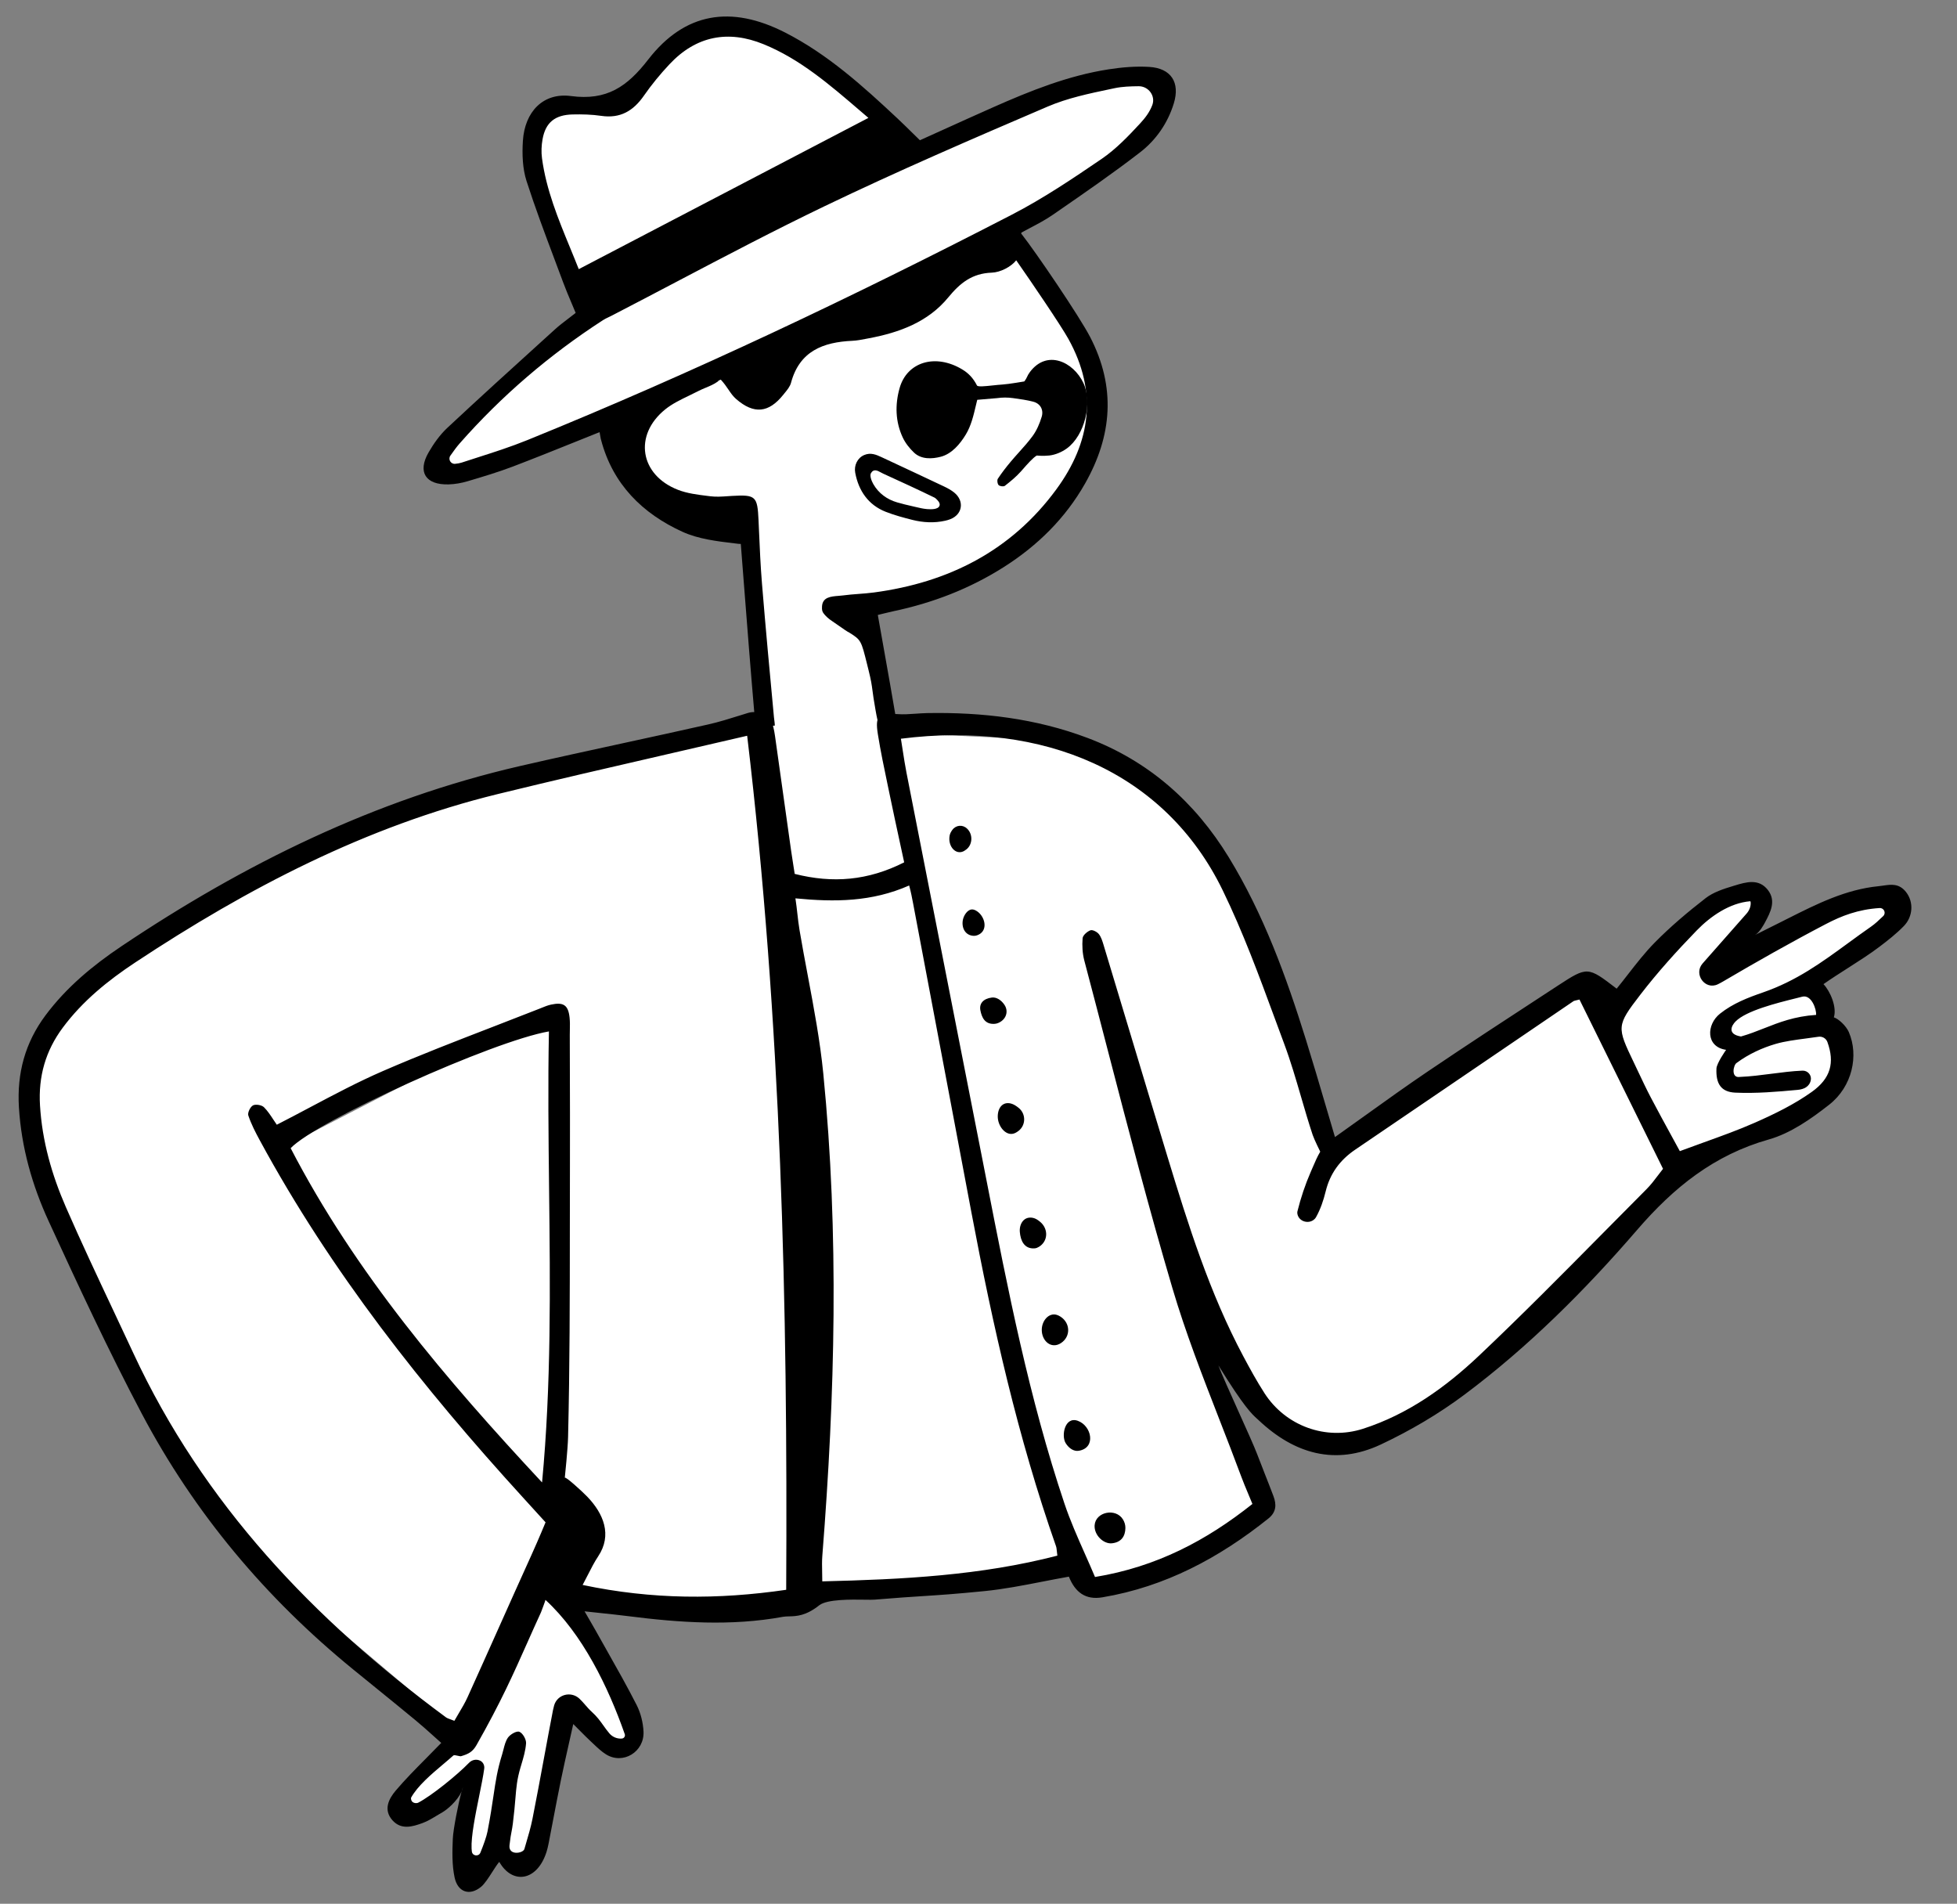 <svg viewBox="129.774 240.25 444.597 432.45" fill="none" xmlns="http://www.w3.org/2000/svg" xmlns:xlink="http://www.w3.org/1999/xlink" overflow="visible" width="444.597px" height="432.45px"><rect x="129.774" y="240.25" width="444.597" height="432.45" fill="#808080" stroke="none"/><g id="Master/Character/Bust"><g id="Frame" transform="translate(71.5 134.5) scale(505 505)"><g id="Frame/None" stroke="none" stroke-width="1" fill="none" fill-rule="evenodd" fill-opacity="0"/></g><g id="Head" transform="translate(195 205) scale(1 1)"><g id="Head/Hat"><path id="Path" fill-rule="evenodd" clip-rule="evenodd" d="M106.458 41.292L127.925 54.838L142.123 69.984L180.438 53.705L198.409 52.579L200.272 58.89L191.437 69.984L162.353 87.883C178.931 101.366 185.648 117.562 182.507 136.474C179.634 153.764 163.195 164.965 133.189 170.077L132.275 170.231L135.43 201.026C135.801 202.443 136 203.945 136 205.5C136 214.06 129.956 221 122.5 221C115.045 221 109 214.06 109 205.5C109 204.181 109.144 202.901 109.414 201.679L109.381 201.679L108.976 197.959C105.755 168.754 103.1 152.826 101.013 150.175C76.828 150.175 80.13 134.877 81.455 128.266C81.615 127.469 81.84 126.792 82.124 126.209L52.63 137.985L36.879 143.291L34.796 137.985L62.702 111.412L69.847 103.625L62.702 93.676L54.765 69.984L58.781 61.024V61.024L67.793 58.89V58.89H75.09L94.033 41.292H106.458Z" fill="white"/><path id="Stroke" fill-rule="evenodd" clip-rule="evenodd" d="M130.367 60.577C130.928 61.058 131.492 61.542 132.061 62.029C111.425 72.805 91.465 83.227 71.053 93.885L66.258 96.389C65.618 94.763 64.955 93.154 64.296 91.55C61.562 84.906 58.871 78.363 57.907 71.209C57.715 69.791 57.781 68.284 58.033 66.873C58.711 63.094 60.833 61.342 64.852 61.248C67.023 61.197 69.228 61.253 71.371 61.569C75.683 62.204 78.653 60.447 81.052 56.993C82.806 54.47 84.782 52.069 86.888 49.827C92.925 43.395 100.215 42.01 108.262 45.3C116.49 48.663 123.109 54.345 130.367 60.577ZM38.181 140.608C37.17 140.714 36.513 139.572 37.099 138.743C37.846 137.684 38.48 136.794 39.2 135.978C48.748 125.138 59.624 115.83 71.749 107.981C72.149 107.722 72.583 107.516 73.017 107.309C73.239 107.204 73.46 107.099 73.677 106.987C78.602 104.442 83.51 101.863 88.418 99.284C99.588 93.414 110.758 87.544 122.124 82.082C138.793 74.072 155.794 66.735 172.799 59.453C177.295 57.529 182.214 56.496 187.05 55.481C187.366 55.414 187.68 55.348 187.995 55.282C189.752 54.912 191.575 54.857 193.448 54.838C195.682 54.815 197.346 57.032 196.555 59.121C195.933 60.763 194.915 62.07 193.821 63.254C191.123 66.175 188.297 69.128 185.038 71.351C178.445 75.846 171.771 80.336 164.698 83.99C128.706 102.582 92.139 119.973 54.586 135.217C50.859 136.73 47.018 137.962 43.179 139.193C42.004 139.569 40.83 139.946 39.66 140.33C39.215 140.476 38.745 140.549 38.181 140.608ZM40.959 144.579C44.434 143.548 47.916 142.512 51.3 141.224C56.054 139.413 61.041 137.407 65.925 135.444C67.629 134.758 69.322 134.077 70.987 133.412C71.135 134.314 71.178 134.573 71.238 134.828C71.263 134.93 71.29 135.033 71.328 135.176C73.981 145.254 80.728 151.911 89.834 156.057C93.424 157.693 97.612 158.194 101.636 158.675C101.911 158.708 102.186 158.741 102.461 158.774C102.672 158.8 102.875 158.806 103.069 158.795C103.295 161.682 103.52 164.569 103.744 167.457L103.746 167.476L103.746 167.478C104.527 177.526 105.308 187.575 106.181 197.616C106.283 198.784 106.66 199.929 107.103 201.166C107.716 202.878 110.301 202.827 110.711 201.057C110.88 200.331 110.783 199.598 110.687 198.871L110.687 198.871C110.656 198.637 110.625 198.403 110.603 198.171C109.649 188.059 108.713 177.944 107.883 167.822C107.552 163.787 107.376 159.74 107.2 155.694C107.166 154.932 107.133 154.17 107.099 153.409C106.854 147.966 106.461 147.591 101.093 147.899C100.759 147.918 100.424 147.941 100.088 147.964C98.786 148.055 97.476 148.146 96.204 147.986C95.983 147.959 95.761 147.931 95.538 147.904L95.536 147.904L95.536 147.904C93.244 147.622 90.895 147.333 88.79 146.513C80.136 143.141 78.677 134.088 85.888 128.255C87.481 126.967 89.389 126.048 91.292 125.132C92.009 124.787 92.725 124.442 93.424 124.078C93.97 123.794 94.546 123.554 95.12 123.314L95.121 123.314C96.059 122.923 96.994 122.534 97.79 121.953C97.885 121.884 97.972 121.795 98.052 121.691C98.211 121.623 98.368 121.554 98.525 121.486C99.279 122.299 99.796 123.06 100.272 123.76C100.812 124.556 101.299 125.273 102.022 125.9C106.049 129.395 109.406 129.061 112.713 124.931C112.815 124.803 112.921 124.674 113.027 124.544C113.625 123.815 114.252 123.05 114.479 122.204C116.411 114.993 121.782 112.966 128.413 112.665C129.449 112.618 130.482 112.417 131.51 112.217C131.733 112.174 131.956 112.131 132.179 112.089C139.115 110.79 145.614 108.401 150.206 102.805C152.895 99.528 155.628 97.339 160.101 97.183C162.028 97.115 164.444 95.882 165.643 94.382C169.071 99.276 175.797 109.18 177.485 112.22C184.2 124.313 182.594 135.723 174.755 146.409C164.523 160.358 150.262 167.576 133.318 169.833C132.158 169.988 130.989 170.077 129.82 170.166C128.634 170.256 127.448 170.347 126.27 170.506C125.947 170.55 125.6 170.577 125.246 170.605C123.525 170.74 121.641 170.889 121.52 173.013C121.469 173.91 121.592 174.234 122.001 174.738C122.489 175.338 123.078 175.842 123.722 176.271C124.208 176.595 124.765 176.986 125.312 177.37L125.313 177.37C126.326 178.082 127.304 178.769 127.732 178.958C130.392 180.627 130.421 180.744 131.77 186.175L131.772 186.186C131.863 186.552 131.96 186.942 132.064 187.359C132.688 189.854 132.805 190.74 132.987 192.112C133.116 193.088 133.278 194.309 133.677 196.529L133.727 196.808C134.184 199.356 134.679 202.125 136.772 201.619C138.855 201.201 138.497 199.262 138.189 197.593C138.152 197.391 138.116 197.193 138.084 197.003C137.729 194.854 137.351 192.709 136.971 190.565C136.28 186.652 135.584 182.739 134.872 178.732L134.868 178.71L134.197 174.938C134.694 174.819 135.139 174.709 135.551 174.607L135.555 174.606L135.555 174.606C136.365 174.406 137.045 174.238 137.73 174.095C146.696 172.208 155.13 168.955 162.867 164.034C170.493 159.185 176.807 152.979 181.287 145.078C187.438 134.227 188.327 123.203 182.445 111.824C180.041 107.172 170.176 92.632 166.779 88.306C166.789 88.234 166.8 88.163 166.811 88.092C167.431 87.745 168.106 87.391 168.81 87.021C170.449 86.161 172.25 85.216 173.913 84.069C174.219 83.858 174.525 83.646 174.832 83.435C181.24 79.015 187.656 74.589 193.811 69.831C197.424 67.039 200.064 63.212 201.44 58.751C202.912 53.979 200.826 50.75 195.86 50.448C192.809 50.262 189.68 50.527 186.65 50.997C177.423 52.427 168.828 55.883 160.351 59.64C156.589 61.307 152.842 63.003 149.009 64.738C147.281 65.52 145.535 66.31 143.764 67.109C143.183 66.544 142.617 65.988 142.06 65.441C140.894 64.295 139.766 63.187 138.613 62.106C130.778 54.767 122.795 47.569 113.154 42.646C100.889 36.384 90.356 38.036 82.038 48.773C77.242 54.964 72.612 58.146 64.495 57.068C58.135 56.222 53.983 60.681 53.566 67.239C53.373 70.267 53.477 73.525 54.394 76.374C56.321 82.361 58.536 88.257 60.751 94.152C61.408 95.898 62.064 97.645 62.712 99.394C63.306 100.993 63.971 102.565 64.641 104.147C64.947 104.871 65.255 105.598 65.556 106.33C64.945 106.812 64.372 107.249 63.83 107.662C62.752 108.484 61.797 109.211 60.91 110.015C60.134 110.719 59.358 111.423 58.581 112.127C51.159 118.856 43.738 125.585 36.417 132.423C34.718 134.01 33.3 136.007 32.133 138.033C29.573 142.476 31.463 145.425 36.684 145.282C38.117 145.242 39.583 144.987 40.959 144.579Z" fill="black"/></g></g><g id="Body" transform="translate(28 319) scale(1 1)"><g id="Body/Pointing"><path id="Fill" fill-rule="evenodd" clip-rule="evenodd" d="M112.634 191.384L110.447 169.952V164.523L118.959 147.764L167.682 115.914L227.285 95.916C227.285 95.916 261.094 87.682 275.074 86.294C289.055 84.906 304.326 87.682 304.326 87.682L346.722 89.668L372.002 105.849L389.833 138.376L404.577 183.773L461.786 144.755L469.388 151.241L487.632 130.038L499.997 123.168L502.401 128.178L492.935 141.558L508.914 131.171L530.606 124.639L534.447 128.178L515.195 144.755L517.429 154.34L521.209 154.817V164.523L512.683 174.247L489.581 183.773L476.834 195.074L441.562 231.138L411.09 250.467L397.032 248.245L375.923 225.403L389.833 264.93L363.08 279.266L349.575 280.654L346.722 276.041L292.615 282.916L258.743 287.404L229.369 280.654L246.005 313.445V317.65H241.742L231.274 308.188L224.744 338.657L220.611 343.974L215.423 340.183L209.365 346.832L207.293 343.974L209.365 323.498L195.217 333.324L193.251 331.506L195.217 326.629L207.293 315.637L155.729 271.992L132.679 234.188L112.634 191.384ZM229.642 264.257V151.832L200.983 162.748L164.447 181.602L164.71 182.057L164.889 182.365C165.007 182.567 165.181 182.865 165.405 183.25C165.854 184.018 166.507 185.13 167.319 186.507C168.945 189.261 171.213 193.072 173.783 197.304C178.921 205.762 185.274 215.914 190.114 222.644C194.953 229.374 202.891 239.096 209.61 247.125C212.971 251.142 216.03 254.74 218.249 257.332C219.359 258.629 220.258 259.674 220.88 260.396C221.191 260.757 221.433 261.036 221.597 261.226L221.847 261.514L221.848 261.515L221.936 261.617L229.642 264.257ZM165.142 181.806L164.71 182.057C164.71 182.057 164.71 182.056 165.142 181.806ZM166.269 182.745C166.094 182.446 165.95 182.199 165.839 182.009L201.391 163.663L228.642 153.283V262.857L222.515 260.758L222.353 260.572C222.19 260.382 221.948 260.103 221.638 259.743C221.016 259.022 220.117 257.978 219.009 256.682C216.792 254.091 213.735 250.497 210.377 246.484C203.657 238.453 195.741 228.757 190.926 222.061C186.111 215.365 179.776 205.243 174.638 196.785C172.071 192.558 169.805 188.75 168.181 185.999C167.369 184.623 166.717 183.512 166.269 182.745Z" fill="white"/><path id="Stroke" fill-rule="evenodd" clip-rule="evenodd" d="M502.55 154.831C505.955 153.49 509.448 152.113 514.361 151.79C514.47 150.528 513.306 147.114 511.211 147.655C510.755 147.773 510.237 147.902 509.671 148.043C505.412 149.104 498.499 150.825 496.066 153.28C495.147 154.209 494.101 156.178 497.296 156.695C499.139 156.175 500.833 155.508 502.55 154.831ZM526.863 131.726C527.767 131.098 528.574 130.33 529.604 129.346C530.323 128.659 529.786 127.456 528.793 127.518C523.878 127.825 520.13 129.301 516.601 131.144C508.685 135.279 500.903 139.685 493.201 144.212C492.795 144.449 492.4 144.663 492.017 144.844C489.119 146.212 486.457 142.511 488.577 140.106C490.444 137.988 492.3 135.882 494.151 133.782C495.626 132.11 497.096 130.441 498.567 128.773C499.159 128.101 499.528 127.238 499.5 126.343C499.495 126.194 499.476 126.064 499.426 125.968C494.726 126.35 490.365 129.384 487.21 132.637C482.718 137.269 478.365 142.086 474.433 147.194C468.974 154.283 469.085 154.515 472.951 162.605L473.1 162.917C473.396 163.537 473.69 164.158 473.983 164.779C474.91 166.74 475.837 168.701 476.845 170.619C478.402 173.584 480.008 176.522 481.555 179.351C482.183 180.5 482.802 181.631 483.403 182.738C485.265 182.041 487.085 181.386 488.869 180.744C492.872 179.302 496.692 177.927 500.399 176.295C504.894 174.317 509.4 172.117 513.379 169.281C517.681 166.216 518.624 162.641 516.93 157.955C516.63 157.122 515.772 156.62 514.9 156.754C513.974 156.895 513.027 157.019 512.08 157.143C509.668 157.46 507.261 157.776 505.227 158.365C502.205 159.24 499.065 160.657 496.326 162.685C495.552 163.131 494.945 166.203 497.035 165.879C499.447 165.781 501.838 165.47 504.218 165.161C506.574 164.855 508.918 164.55 511.26 164.454C512.45 164.406 513.392 165.473 513.149 166.638C512.842 168.116 511.565 168.691 510.184 168.819C505.48 169.259 500.727 169.657 496.022 169.451C492.733 169.305 491.565 167.389 491.723 163.969C491.779 162.735 493.915 159.727 493.915 159.727C489.279 159.066 489.399 153.994 492.533 151.508C495.477 149.172 498.806 147.894 502.312 146.679C509.916 144.045 515.592 139.898 521.647 135.473C523.339 134.237 525.061 132.979 526.863 131.726ZM466.307 200.988C469.476 197.784 472.645 194.58 475.825 191.388C476.826 190.385 477.688 189.243 478.505 188.159C478.871 187.673 479.229 187.199 479.586 186.754C473.116 173.647 466.842 160.939 460.602 148.297C460.342 148.371 460.121 148.419 459.932 148.461C459.605 148.533 459.371 148.585 459.187 148.709C452.23 153.437 445.277 158.171 438.323 162.905C428.771 169.407 419.219 175.909 409.658 182.398C406.208 184.741 403.936 187.801 402.94 191.896C402.448 193.915 401.759 195.954 400.744 197.75C400.673 197.876 400.585 197.993 400.481 198.103C399.235 199.426 396.865 198.799 396.524 197.012C396.483 196.804 396.48 196.604 396.527 196.417C397.287 193.353 398.301 190.318 399.565 187.422C399.697 187.121 399.825 186.823 399.951 186.529C400.519 185.207 401.053 183.964 401.709 182.858C401.709 182.858 400.331 180.08 399.989 179.052C399.042 176.199 398.199 173.309 397.357 170.419C396.174 166.365 394.992 162.311 393.522 158.364C392.827 156.497 392.137 154.627 391.448 152.755C387.8 142.855 384.143 132.93 379.546 123.479C366.487 96.636 338.918 84.934 306.442 89.055C306.594 89.989 306.732 90.881 306.865 91.742C307.136 93.492 307.387 95.117 307.704 96.73C310.957 113.333 314.219 129.934 317.481 146.535C319.975 159.224 322.469 171.913 324.958 184.603C325.281 186.25 325.603 187.898 325.925 189.545C330.748 214.216 335.571 238.891 343.596 262.786C344.904 266.68 346.577 270.45 348.254 274.226C349.028 275.97 349.802 277.715 350.542 279.473C364.573 277.173 375.909 271.145 386.302 262.881C385.973 262.077 385.66 261.33 385.364 260.621C384.759 259.177 384.218 257.887 383.733 256.576C382.127 252.246 380.449 247.937 378.771 243.628C374.934 233.773 371.096 223.917 368.112 213.81C362.79 195.783 358.058 177.582 353.326 159.382C351.597 152.733 349.869 146.084 348.111 139.445C347.684 137.826 347.59 136.055 347.722 134.384C347.775 133.709 348.751 132.857 349.494 132.574C349.976 132.39 351.007 132.92 351.411 133.432C351.943 134.103 352.217 135.011 352.475 135.867C352.488 135.912 352.502 135.957 352.515 136.001C354.458 142.423 356.391 148.847 358.325 155.27C361.214 164.866 364.102 174.462 367.019 184.05C371.727 199.525 376.569 214.956 384.218 229.311C385.736 232.161 387.294 235.005 389.041 237.716C393.855 245.186 402.99 248.513 411.43 245.802C421.616 242.531 430.188 236.379 437.789 229.189C447.498 220.005 456.903 210.496 466.307 200.988ZM288.553 278.412C288.567 279.069 288.581 279.749 288.582 280.465C306.903 280.028 324.597 279.131 341.989 274.622C341.935 274.226 341.901 273.899 341.873 273.618C341.823 273.126 341.788 272.778 341.675 272.458C333.017 247.801 327.319 222.392 322.483 196.765C321.029 189.06 319.577 181.353 318.126 173.647C315.177 157.992 312.228 142.336 309.258 126.684L309.227 126.519C308.976 125.197 308.722 123.86 308.319 122.392C299.812 126.147 291.392 126.18 282.48 125.316C282.665 126.512 282.796 127.67 282.924 128.805C283.067 130.063 283.206 131.293 283.412 132.515C283.994 135.968 284.642 139.413 285.29 142.859C286.683 150.266 288.076 157.672 288.815 165.145C292.419 201.614 291.483 238.119 288.596 274.601C288.498 275.831 288.524 277.071 288.553 278.412ZM167.806 182.064C182.51 210.429 203.045 234.517 224.921 257.993C227.023 235.794 226.77 213.648 226.518 191.503C226.381 179.519 226.244 167.535 226.481 155.543C213.739 157.731 173.833 175.787 167.806 182.064ZM235.314 279.011C234.943 279.739 234.559 280.494 234.137 281.279C249.969 284.62 264.994 284.624 280.383 282.381C280.743 217.638 279.267 153.432 271.518 88.382C265.478 89.789 259.502 91.164 253.571 92.529C240.506 95.536 227.663 98.492 214.863 101.624C184.923 108.952 158.034 122.995 132.504 139.873C126.301 143.975 120.525 148.643 116.028 154.697C112.125 159.951 110.463 165.769 110.861 172.353C111.351 180.467 113.546 188.138 116.747 195.468C120.185 203.343 123.845 211.12 127.506 218.898C129.03 222.136 130.554 225.375 132.062 228.62C147.973 262.86 173.07 289.207 203.066 311.333C203.339 311.535 203.673 311.653 204.123 311.813C204.375 311.903 204.664 312.005 204.999 312.143C205.324 311.566 205.661 311 205.996 310.436C206.712 309.233 207.421 308.042 207.99 306.787C210.404 301.463 212.791 296.126 215.179 290.789C217.607 285.362 220.035 279.935 222.491 274.52C224.151 270.857 225.715 267.053 225.715 267.053C225.715 267.053 223.238 264.328 220.607 261.442C197.842 236.484 176.968 210.126 160.804 180.296C159.813 178.466 158.842 176.595 158.186 174.635C157.979 174.019 158.631 172.669 159.252 172.344C159.872 172.018 161.244 172.255 161.756 172.773C162.576 173.6 163.229 174.592 163.872 175.569C164.133 175.965 164.392 176.359 164.659 176.738C167.213 175.433 169.722 174.103 172.211 172.783C177.735 169.854 183.164 166.975 188.784 164.536C197.027 160.959 205.416 157.718 213.805 154.477C217.298 153.127 220.79 151.778 224.272 150.404C224.449 150.335 224.625 150.262 224.802 150.19C225.509 149.902 226.219 149.612 226.955 149.453C229.794 148.837 230.863 149.566 231.173 152.384C231.275 153.312 231.255 154.254 231.236 155.196C231.228 155.59 231.22 155.983 231.22 156.376C231.225 159.191 231.233 162.006 231.24 164.821C231.258 171.332 231.276 177.842 231.256 184.353C231.241 189.532 231.238 194.711 231.235 199.89C231.227 215.832 231.219 231.775 230.831 247.708C230.768 250.339 230.139 256.424 230.088 256.918L230.085 256.951C230.144 256.467 234.044 260.036 235.178 261.216C238.91 265.094 240.886 269.935 237.686 274.753C236.815 276.064 236.096 277.477 235.314 279.011ZM208.335 321.675C208.994 320.994 210 320.782 210.862 321.201C211.527 321.523 211.881 322.265 211.783 322.999C211.568 324.617 211.121 326.825 210.642 329.19C209.762 333.534 208.775 338.414 208.911 341.166L208.967 341.794C209.06 342.85 210.508 343.071 210.911 342.09C211.616 340.369 212.303 338.449 212.527 337.284C213.18 333.909 213.556 331.38 213.879 329.204C214.382 325.814 214.759 323.282 215.857 319.742C215.969 319.379 216.064 319.004 216.159 318.629C216.398 317.69 216.637 316.748 217.147 315.993C217.66 315.235 219.116 314.387 219.754 314.63C220.518 314.92 221.346 316.358 221.287 317.24C221.177 318.873 220.693 320.493 220.215 322.092C220.146 322.322 220.077 322.553 220.01 322.783C219.222 325.46 219.076 327.22 218.859 329.84C218.735 331.325 218.589 333.087 218.29 335.449C218.176 336.349 218.079 336.85 217.978 337.365C217.846 338.045 217.709 338.748 217.524 340.422C217.26 342.818 220.609 342.269 220.904 341.265C220.999 340.941 221.093 340.623 221.185 340.31C221.806 338.209 222.364 336.317 222.746 334.391C223.649 329.837 224.494 325.272 225.339 320.706C226.017 317.039 226.696 313.372 227.405 309.711C227.474 309.353 227.563 308.998 227.663 308.646C228.384 306.128 231.526 305.326 233.426 307.127C233.903 307.579 234.332 308.072 234.755 308.558C235.222 309.095 235.683 309.623 236.192 310.08C237.399 311.163 238.119 312.174 238.847 313.196C239.268 313.787 239.691 314.381 240.213 314.995C240.904 315.808 241.941 316.249 243.005 316.176L243.04 316.174C243.539 316.138 243.875 315.642 243.709 315.169C239.967 304.488 234.13 292.422 225.694 284.675C225.733 284.713 224.724 287.393 224.679 287.494C223.55 289.948 222.537 292.223 221.552 294.436C218.403 301.511 215.53 307.963 210.024 317.66C209.162 319.179 208.198 319.691 206.521 320.178C206.383 320.218 206.079 320.15 205.76 320.078C205.349 319.986 204.914 319.888 204.779 320.01C204.103 320.619 203.331 321.271 202.519 321.955C199.803 324.245 196.644 326.909 195.151 329.627C195.085 330.896 196.347 330.967 196.789 330.739C199.724 329.225 205.585 324.512 208.335 321.675ZM529.64 122.414C531.436 122.154 533.233 121.893 534.8 123.892C536.593 126.181 536.344 129.484 534.324 131.575C532.624 133.334 530.65 134.878 528.696 136.355C526.546 137.979 524.066 139.563 521.579 141.151C519.688 142.359 517.793 143.569 516.038 144.801C517.624 146.481 519.109 150.056 518.396 152.348C519.437 152.665 521.18 154.265 521.794 155.688C524.088 161.009 522.59 168.061 517.345 172.18C513.215 175.422 508.569 178.681 503.629 180.08C491.171 183.605 482.05 190.952 473.703 200.627C461.897 214.31 449.042 227.156 434.509 238.027C428.617 242.434 422.133 246.247 415.471 249.376C405.161 254.217 395.829 251.511 387.73 243.866C387.616 243.758 387.499 243.654 387.374 243.542C386.219 242.506 384.428 240.899 378.578 231.417C379.246 233.235 381.218 237.612 383.148 241.899C384.95 245.899 386.716 249.821 387.355 251.511C387.943 253.065 388.552 254.611 389.161 256.157C389.808 257.798 390.455 259.439 391.076 261.091C391.797 263.006 391.758 264.728 389.928 266.192C378.756 275.128 366.481 281.697 352.21 284.092C348.394 284.732 346.037 282.96 344.605 279.395C342.576 279.752 340.567 280.144 338.569 280.534C334.18 281.39 329.846 282.236 325.472 282.672C318.727 283.345 315.342 283.563 311.447 283.814C308.573 284 305.421 284.203 300.436 284.62C300.025 284.655 299.249 284.644 298.271 284.63C295.1 284.584 289.808 284.507 287.956 285.853C284.853 288.326 282.711 288.377 281.048 288.417C280.538 288.429 280.073 288.44 279.639 288.519C267.888 290.674 256.143 289.851 244.403 288.358C242.405 288.105 240.403 287.893 238.158 287.656C237.035 287.538 235.851 287.413 234.577 287.273C234.941 287.903 235.264 288.459 235.561 288.968C236.129 289.945 236.595 290.746 237.046 291.555C237.887 293.062 238.736 294.564 239.586 296.067C241.917 300.19 244.249 304.313 246.398 308.53C247.324 310.344 247.871 312.529 247.969 314.594C248.188 319.182 243.315 322.192 239.429 319.75C238.416 319.112 237.525 318.268 236.64 317.429C236.417 317.218 236.194 317.006 235.97 316.799C235.242 316.126 234.544 315.423 233.621 314.495C233.152 314.023 232.626 313.493 232.008 312.879C231.672 314.397 231.349 315.831 231.039 317.209C230.375 320.159 229.77 322.85 229.215 325.553C228.59 328.597 228.008 331.649 227.426 334.701C227.088 336.478 226.749 338.255 226.402 340.031C226.281 340.647 226.14 341.26 225.952 341.861C223.863 348.553 218.212 349.452 215.199 344.183C214.742 344.712 214.202 345.556 213.631 346.448C212.787 347.765 211.876 349.187 211.069 349.85C208.454 352 205.771 351.059 205.056 347.749C204.444 344.907 204.521 341.859 204.645 338.921C204.734 336.809 205.915 330.797 206.647 328.164C206.781 327.849 206.885 327.53 206.949 327.21C206.863 327.428 206.76 327.756 206.647 328.164C205.694 330.4 203.207 332.405 202.308 332.905C201.844 333.163 201.388 333.44 200.931 333.717C199.917 334.333 198.903 334.949 197.81 335.35C195.48 336.205 192.913 336.981 190.914 334.718C188.795 332.319 190.122 329.825 191.682 327.986C193.808 325.479 196.128 323.137 198.636 320.605C199.728 319.503 200.856 318.364 202.019 317.161C201.493 316.697 200.944 316.202 200.375 315.69C199.063 314.51 197.646 313.235 196.179 312.021C193.029 309.416 189.855 306.841 186.681 304.266C185.125 303.003 183.569 301.741 182.016 300.475C162.138 284.273 145.916 264.954 133.943 242.296C126.393 228.005 119.57 213.316 112.815 198.623C109.073 190.484 106.628 181.869 106.073 172.793C105.601 165.056 107.462 158.122 112.115 151.885C116.857 145.528 122.858 140.562 129.356 136.201C157.223 117.501 186.949 102.855 219.833 95.279C227.71 93.464 235.61 91.747 243.509 90.03C249.91 88.639 256.31 87.248 262.7 85.804C265.116 85.258 267.488 84.516 270.189 83.671C270.669 83.521 271.159 83.368 271.662 83.212C274.135 82.444 276.819 83.851 277.451 86.363C277.619 87.035 277.748 87.753 277.851 88.491C279.063 97.159 280.279 105.826 281.502 114.492C281.659 115.608 281.836 116.722 282.027 117.917C282.12 118.508 282.217 119.119 282.317 119.76C290.962 121.954 298.975 121.294 307.188 117.136C306.866 115.639 306.545 114.159 306.227 112.693C305.487 109.278 304.761 105.93 304.067 102.575C303.864 101.591 303.657 100.607 303.45 99.622C302.639 95.764 301.828 91.904 301.207 88.014C300.529 83.774 301.393 83.144 305.595 83.461C307.002 83.569 308.423 83.469 309.846 83.368C310.699 83.308 311.552 83.248 312.403 83.233C324.869 83.004 337.088 84.44 348.832 88.871C362.729 94.112 373.258 103.447 380.932 115.994C388.83 128.906 393.974 143.041 398.458 157.422C399.995 162.351 401.452 167.306 402.948 172.393C403.639 174.744 404.338 177.123 405.058 179.542C407.383 177.893 409.64 176.275 411.856 174.686C416.711 171.204 421.372 167.862 426.121 164.652C435.225 158.495 444.431 152.489 453.637 146.484C454.314 146.041 454.992 145.599 455.67 145.157C462.428 140.747 462.476 140.784 469.004 145.795L469.053 145.832C469.928 144.759 470.781 143.663 471.634 142.567C473.567 140.083 475.503 137.596 477.699 135.365C481.278 131.728 485.218 128.41 489.254 125.277C490.998 123.922 493.308 123.176 495.474 122.521C495.589 122.487 495.705 122.451 495.822 122.416C498.434 121.62 501.324 120.739 503.4 123.408C505.341 125.899 504.002 128.465 502.709 130.866C502.536 131.187 501.467 133.155 500.484 133.638C502.241 132.779 504.845 131.465 506.671 130.544C507.083 130.336 507.454 130.148 507.768 129.99L507.942 129.903C514.518 126.592 521.094 123.281 528.589 122.55C528.938 122.516 529.289 122.465 529.64 122.414ZM321.519 109.517C322.816 110.773 322.748 113.055 321.347 114.177C321.002 114.453 320.668 114.657 320.309 114.758C318.633 115.238 317.094 113.291 317.518 111.045C317.601 110.598 317.825 110.186 318.113 109.786C318.941 108.643 320.48 108.51 321.476 109.476L321.519 109.517ZM329.989 149.533C330.916 150.95 330.412 152.76 328.683 153.568C328.397 153.701 328.098 153.794 327.79 153.818C325.454 154 324.807 152.279 324.505 150.777C324.193 149.227 325.142 148.096 327.113 147.847C328.128 147.719 329.249 148.403 329.989 149.533ZM350.455 267.708C350.678 264.664 355.252 263.739 356.885 266.388C357.256 266.989 357.456 267.664 357.446 268.355C357.419 270.202 356.515 271.598 354.382 271.819C352.485 272.014 350.319 269.97 350.452 267.749L350.454 267.733C350.454 267.725 350.455 267.716 350.455 267.708ZM337.779 204.488C339.898 203.22 339.977 200.431 338.136 198.846C337.576 198.363 337.032 198.013 336.432 197.892C334.376 197.477 333.309 199.283 333.461 201.094C333.616 202.96 334.403 205.008 336.838 204.82C337.156 204.795 337.464 204.676 337.779 204.488ZM343.876 249.066C342.831 247.378 343.674 242.944 346.619 243.989C349.776 245.11 350.869 250.148 346.841 250.804C345.763 250.981 344.634 250.291 343.876 249.066ZM342.821 226.328C345.042 224.859 344.961 221.822 342.737 220.356C342.459 220.172 342.175 220.028 341.869 219.933C340.057 219.366 338.41 221.269 338.447 223.413C338.484 225.589 340.129 227.322 342.052 226.706C342.322 226.619 342.575 226.491 342.821 226.328ZM333.191 178.119C334.861 176.811 334.861 174.264 333.215 172.927C332.621 172.446 332.064 172.086 331.456 171.927C329.615 171.447 328.479 172.839 328.447 174.796C328.413 177.045 330.234 179.279 332.035 178.754C332.438 178.636 332.81 178.416 333.191 178.119ZM324.517 128.951C325.762 130.443 325.968 132.885 323.809 133.688C323.553 133.783 323.308 133.835 323.064 133.832C321.065 133.8 320.182 132.007 320.516 130.231C320.692 129.298 321.46 127.955 322.495 127.839C322.839 127.8 323.183 127.926 323.488 128.092C323.876 128.305 324.225 128.602 324.517 128.951Z" fill="black"/></g></g><g id="Face" transform="translate(324 316) scale(1 1)"><g id="Face/Sunglasses"><path id="Stroke" fill-rule="evenodd" clip-rule="evenodd" d="M35.897 14.68C34.701 14.514 33.487 14.515 32.292 14.687L27.787 15.07C27.674 15.523 27.566 15.982 27.457 16.443C26.928 18.681 26.388 20.969 25.2 22.936C23.855 25.161 21.978 27.363 19.485 28.007C17.52 28.515 15.093 28.646 13.429 27.066C12.399 26.089 11.452 24.893 10.855 23.614C9.173 20.011 9.094 16.156 10.146 12.415C11.815 6.478 18.262 4.486 24.371 8.162C25.771 9.004 26.855 10.099 27.725 11.809C27.905 12.163 29.57 11.987 31.333 11.799C32.095 11.719 32.875 11.636 33.561 11.593C34.954 11.506 38.477 10.894 38.477 10.894C38.85 10.407 38.993 10.103 39.136 9.799C39.272 9.509 39.408 9.219 39.744 8.769C43.619 3.579 49.632 6.418 51.914 11.268C54.027 15.759 52.186 23.187 48.13 26.125C47 26.944 45.534 27.567 44.159 27.72C42.787 27.874 41.298 27.73 41.298 27.73C40.414 28.255 39.093 29.762 38.171 30.815C37.996 31.015 37.836 31.198 37.695 31.355C36.617 32.562 35.343 33.608 34.063 34.605C33.776 34.828 32.912 34.715 32.642 34.438C32.363 34.15 32.252 33.322 32.469 32.995C33.364 31.64 34.369 30.348 35.413 29.1C36.022 28.372 36.658 27.664 37.293 26.957C38.36 25.769 39.426 24.582 40.363 23.3C41.302 22.016 41.968 20.457 42.43 18.923C42.903 17.349 42.135 15.93 40.526 15.503C39.064 15.116 37.553 14.908 36.041 14.7L35.897 14.68ZM16.481 39.899C16.412 39.895 16.342 39.889 16.273 39.883C15.476 39.81 14.694 39.625 13.915 39.441C13.674 39.384 13.433 39.327 13.192 39.273C11.984 39.004 10.78 38.716 9.591 38.37C7.288 37.701 5.383 36.314 4.172 34.206C3.758 33.487 3.318 32.294 3.634 31.743C4.249 30.671 5.117 31.144 5.913 31.577C6.086 31.672 6.256 31.765 6.419 31.839C10.332 33.623 14.242 35.415 18.107 37.3C18.179 37.334 18.245 37.381 18.307 37.436C18.725 37.807 19.427 38.466 19.226 39.099C18.931 40.035 17.225 39.948 16.481 39.899ZM13.052 42.346C15.496 42.966 18.06 43.09 20.519 42.532C20.917 42.442 21.297 42.332 21.664 42.189C24.479 41.091 24.88 38.042 22.576 36.153C21.889 35.59 21.077 35.15 20.269 34.766C15.952 32.719 11.623 30.698 7.294 28.677C6.888 28.488 6.483 28.298 6.077 28.109C4.854 27.538 3.573 26.977 2.089 27.618C0.553 28.281 -0.242 29.989 0.065 31.634C0.83 35.738 3.048 38.95 6.976 40.5C8.978 41.289 11.072 41.844 13.052 42.346Z" fill="black"/></g></g></g></svg>